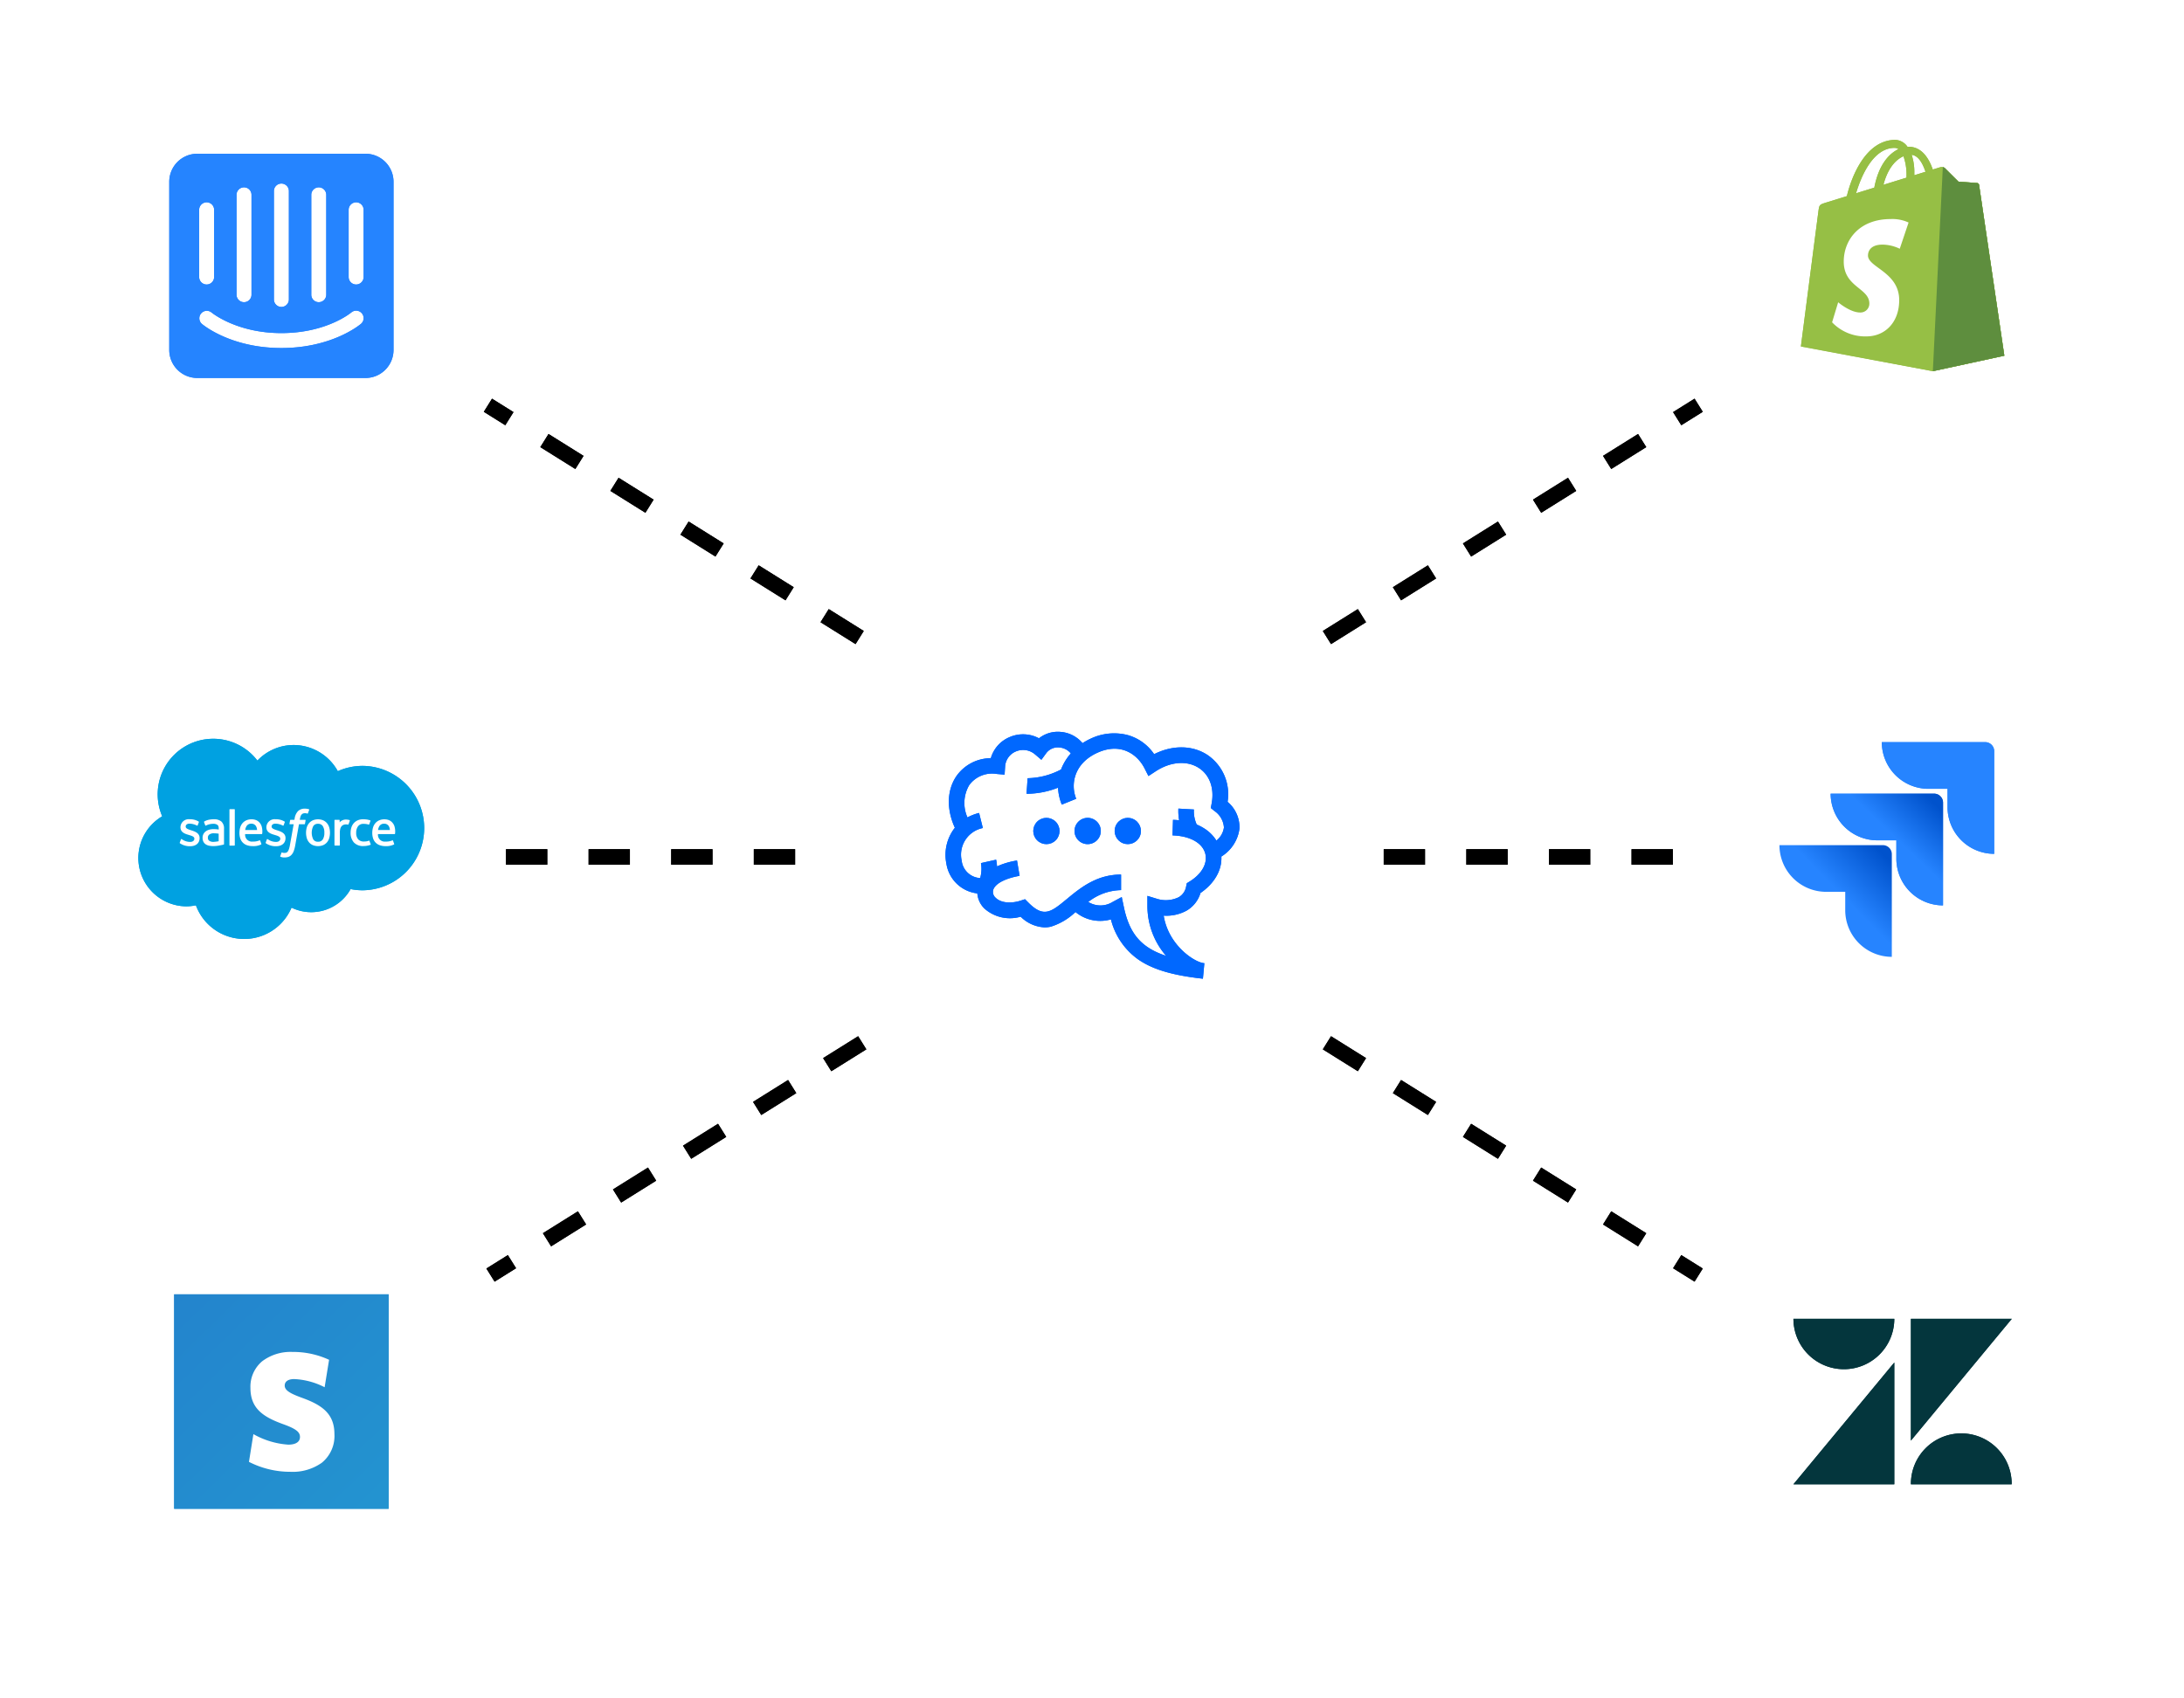 <svg xmlns="http://www.w3.org/2000/svg" xmlns:xlink="http://www.w3.org/1999/xlink" width="423"
  height="329" viewBox="0 0 423 329">   <defs>     <filter id="Ellipse_45" x="146" y="100"
      width="131" height="131" filterUnits="userSpaceOnUse">       <feOffset dy="3"
        input="SourceAlpha" />       <feGaussianBlur stdDeviation="5" result="blur" />       <feFlood
        flood-opacity="0.161" />       <feComposite operator="in" in2="blur" />       <feComposite
        in="SourceGraphic" />     </filter>     <filter id="Ellipse_68" x="146" y="100" width="131"
      height="131" filterUnits="userSpaceOnUse">       <feOffset dy="3" input="SourceAlpha" />
        <feGaussianBlur stdDeviation="5" result="blur-2" />       <feFlood flood-opacity="0.161" />
        <feComposite operator="in" in2="blur-2" />       <feComposite in="SourceGraphic" />     </filter>
      <filter id="Ellipse_43" x="0" y="0" width="109" height="109" filterUnits="userSpaceOnUse">
        <feOffset dy="3" input="SourceAlpha" />       <feGaussianBlur stdDeviation="5"
        result="blur-3" />       <feFlood flood-opacity="0.161" />       <feComposite operator="in"
        in2="blur-3" />       <feComposite in="SourceGraphic" />     </filter>     <filter
      id="Ellipse_66" x="0" y="0" width="109" height="109" filterUnits="userSpaceOnUse">       <feOffset
        dy="3" input="SourceAlpha" />       <feGaussianBlur stdDeviation="5" result="blur-4" />
        <feFlood flood-opacity="0.161" />       <feComposite operator="in" in2="blur-4" />       <feComposite
        in="SourceGraphic" />     </filter>     <filter id="Ellipse_44" x="0" y="111" width="109"
      height="109" filterUnits="userSpaceOnUse">       <feOffset dy="3" input="SourceAlpha" />
        <feGaussianBlur stdDeviation="5" result="blur-5" />       <feFlood flood-opacity="0.161" />
        <feComposite operator="in" in2="blur-5" />       <feComposite in="SourceGraphic" />     </filter>
      <filter id="Ellipse_67" x="0" y="111" width="109" height="109" filterUnits="userSpaceOnUse">
        <feOffset dy="3" input="SourceAlpha" />       <feGaussianBlur stdDeviation="5"
        result="blur-6" />       <feFlood flood-opacity="0.161" />       <feComposite operator="in"
        in2="blur-6" />       <feComposite in="SourceGraphic" />     </filter>     <filter
      id="Ellipse_46" x="0" y="220" width="109" height="109" filterUnits="userSpaceOnUse">       <feOffset
        dy="3" input="SourceAlpha" />       <feGaussianBlur stdDeviation="5" result="blur-7" />
        <feFlood flood-opacity="0.161" />       <feComposite operator="in" in2="blur-7" />       <feComposite
        in="SourceGraphic" />     </filter>     <filter id="Ellipse_69" x="0" y="220" width="109"
      height="109" filterUnits="userSpaceOnUse">       <feOffset dy="3" input="SourceAlpha" />
        <feGaussianBlur stdDeviation="5" result="blur-8" />       <feFlood flood-opacity="0.161" />
        <feComposite operator="in" in2="blur-8" />       <feComposite in="SourceGraphic" />     </filter>
      <linearGradient id="linear-gradient" x2="1" y2="1.028" gradientUnits="objectBoundingBox">
        <stop offset="0" stop-color="#2384cd" />       <stop offset="1" stop-color="#2394d0" />     </linearGradient>
      <filter id="Path_20" x="37.724" y="251.391" width="37.552" height="44.218"
      filterUnits="userSpaceOnUse">       <feOffset dx="2" dy="2" input="SourceAlpha" />       <feGaussianBlur
        stdDeviation="3.5" result="blur-9" />       <feFlood flood-opacity="0.184" />       <feComposite
        operator="in" in2="blur-9" />       <feComposite in="SourceGraphic" />     </filter>     <filter
      id="Path_20-2" x="37.724" y="251.391" width="37.552" height="44.218"
      filterUnits="userSpaceOnUse">       <feOffset dx="2" dy="2" input="SourceAlpha" />       <feGaussianBlur
        stdDeviation="3.5" result="blur-10" />       <feFlood flood-opacity="0.184" />       <feComposite
        operator="in" in2="blur-10" />       <feComposite in="SourceGraphic" />     </filter>     <filter
      id="Ellipse_47" x="314" y="220" width="109" height="109" filterUnits="userSpaceOnUse">       <feOffset
        dy="3" input="SourceAlpha" />       <feGaussianBlur stdDeviation="5" result="blur-11" />
        <feFlood flood-opacity="0.161" />       <feComposite operator="in" in2="blur-11" />       <feComposite
        in="SourceGraphic" />     </filter>     <filter id="Ellipse_70" x="314" y="220" width="109"
      height="109" filterUnits="userSpaceOnUse">       <feOffset dy="3" input="SourceAlpha" />
        <feGaussianBlur stdDeviation="5" result="blur-12" />       <feFlood flood-opacity="0.161" />
        <feComposite operator="in" in2="blur-12" />       <feComposite in="SourceGraphic" />     </filter>
      <filter id="Ellipse_48" x="314" y="111" width="109" height="109" filterUnits="userSpaceOnUse">
        <feOffset dy="3" input="SourceAlpha" />       <feGaussianBlur stdDeviation="5"
        result="blur-13" />       <feFlood flood-opacity="0.161" />       <feComposite operator="in"
        in2="blur-13" />       <feComposite in="SourceGraphic" />     </filter>     <filter
      id="Ellipse_71" x="314" y="111" width="109" height="109" filterUnits="userSpaceOnUse">       <feOffset
        dy="3" input="SourceAlpha" />       <feGaussianBlur stdDeviation="5" result="blur-14" />
        <feFlood flood-opacity="0.161" />       <feComposite operator="in" in2="blur-14" />       <feComposite
        in="SourceGraphic" />     </filter>     <filter id="Ellipse_49" x="314" y="0" width="109"
      height="109" filterUnits="userSpaceOnUse">       <feOffset dy="3" input="SourceAlpha" />
        <feGaussianBlur stdDeviation="5" result="blur-15" />       <feFlood flood-opacity="0.161" />
        <feComposite operator="in" in2="blur-15" />       <feComposite in="SourceGraphic" />     </filter>
      <filter id="Ellipse_72" x="314" y="0" width="109" height="109" filterUnits="userSpaceOnUse">
        <feOffset dy="3" input="SourceAlpha" />       <feGaussianBlur stdDeviation="5"
        result="blur-16" />       <feFlood flood-opacity="0.161" />       <feComposite operator="in"
        in2="blur-16" />       <feComposite in="SourceGraphic" />     </filter>     <linearGradient
      id="linear-gradient-3" x1="0.98" y1="0.002" x2="0.589" y2="0.408"
      gradientUnits="objectBoundingBox">       <stop offset="0.18" stop-color="#0052cc" />       <stop
        offset="1" stop-color="#2684ff" />     </linearGradient>     <linearGradient
      id="linear-gradient-4" x1="1.007" y1="0.005" x2="0.554" y2="0.447"
      xlink:href="#linear-gradient-3" />   </defs>   <g id="Artboard_2_copy_10"
    data-name="Artboard 2 copy 10" transform="translate(183.133 120.757)">     <path id="Path_3"
      data-name="Path 3"
      d="M198.542,145.681a9.2,9.2,0,0,0-3.838-9.04c-2.937-1.958-6.808-2-10.389-.19a9.154,9.154,0,0,0-5.177-3.715,10.533,10.533,0,0,0-7.079.694,11.723,11.723,0,0,0-1.609.887,6.162,6.162,0,0,0-4.183-2.176,5.9,5.9,0,0,0-4.255,1.234,6.539,6.539,0,0,0-5.654-.245,6.318,6.318,0,0,0-3.674,4.1,8.17,8.17,0,0,0-6.7,3.526c-1.812,2.7-1.9,6.382-.264,9.95a8.489,8.489,0,0,0-1.645,6.93,6.842,6.842,0,0,0,5.995,5.785,4.6,4.6,0,0,0,1.394,2.95,7.438,7.438,0,0,0,7,1.562A7.017,7.017,0,0,0,163.106,170a5.487,5.487,0,0,0,1.2-.134,12.1,12.1,0,0,0,4.778-2.836,7.521,7.521,0,0,0,6.862,1.425,13.525,13.525,0,0,0,5.283,7.757c2.748,1.907,6.536,3.051,12.258,3.7.094.014.188.023.278.03l.279-3-.2-.022c-1.97-.3-6.795-3.614-7.678-9.19a8.155,8.155,0,0,0,4.445-.978,5.9,5.9,0,0,0,2.683-3.412c2.713-1.858,4.175-4.443,4.044-7.059a7.483,7.483,0,0,0,3.507-5.424,6.465,6.465,0,0,0-2.3-5.172Zm-.709,4.975a3.921,3.921,0,0,1-1.456,2.533,7.4,7.4,0,0,0-2.347-2.343,9.365,9.365,0,0,0-1.464-.763,6.209,6.209,0,0,1-.55-2.917v0l-1.289-.071-.215-.012-1.5-.089a10.372,10.372,0,0,0,.145,2.258c-.385-.04-.779-.067-1.186-.079l-.093,3.011c3.358.1,5.784,1.449,6.335,3.51.5,1.884-.655,3.96-3.018,5.417l-.548.338-.134.629a2.978,2.978,0,0,1-1.424,2.075,5.7,5.7,0,0,1-4.123.348l-1.953-.6v2.043a14.756,14.756,0,0,0,3.618,9.573c-4.893-1.6-7.112-4.386-8.174-9.421l-.416-1.973-1.773.959a4.453,4.453,0,0,1-4.708-.005,10.579,10.579,0,0,1,6.351-2.292v-3.013c-4.383,0-7.378,2.166-10.07,4.385l-.379.312c-3.1,2.568-4.516,3.74-7.5.735l-.653-.656-.879.285c-1.476.478-3.626.611-4.83-.587a1.484,1.484,0,0,1-.453-1.5c.463-1.454,2.944-2.361,5.112-2.725l-.5-2.971a14.982,14.982,0,0,0-3.877,1.142,7.651,7.651,0,0,0-.17-1.3l-2.94.659a6.505,6.505,0,0,1-.151,2.9,3.805,3.805,0,0,1-3.581-3.385,5.266,5.266,0,0,1,4.1-6.307l-.727-2.922a9.433,9.433,0,0,0-2.255.868,6.87,6.87,0,0,1,.342-6.258,5.478,5.478,0,0,1,5.317-2.165l1.534.133.1-1.536a3.388,3.388,0,0,1,2.091-2.959,3.546,3.546,0,0,1,3.7.567l1.235,1.052.957-1.308a2.809,2.809,0,0,1,2.565-1.075,3.18,3.18,0,0,1,2.179,1.15,10.361,10.361,0,0,0-1.457,2.133,9.716,9.716,0,0,0-.433.975,14.348,14.348,0,0,1-6.481,1.692l-.1,1.5-.11,1.5c.025,0,.153.011.371.011a16.692,16.692,0,0,0,5.738-1.174,9.763,9.763,0,0,0,.723,3.278l2.793-1.127c-1.157-2.867-.37-6.881,4.093-8.913,4.554-2.075,7.768.325,9.136,3.008l.763,1.5,1.4-.919c2.9-1.9,6.13-2.136,8.423-.608,2.058,1.372,2.962,3.93,2.417,6.841l-.164.879.692.564A4.207,4.207,0,0,1,197.833,150.656Z"
      transform="translate(-143.914 -132.115)" />     <circle id="Ellipse_9" data-name="Ellipse 9"
      cx="2.544" cy="2.544" r="2.544" transform="translate(15.939 19.22) rotate(-45)" />     <path
      id="Path_4" data-name="Path 4"
      d="M331.447,256.434a2.544,2.544,0,1,1-2.543-2.544A2.543,2.543,0,0,1,331.447,256.434Z"
      transform="translate(-301.377 -237.215)" />     <circle id="Ellipse_10" data-name="Ellipse 10"
      cx="2.544" cy="2.544" r="2.544" transform="translate(31.975 20.596) rotate(-67.5)" />   </g>
    <g id="Artboard_2_copy_10-2" data-name="Artboard 2 copy 10"
    transform="translate(183.133 120.757)">     <path id="Path_3-2" data-name="Path 3"
      d="M198.542,145.681a9.2,9.2,0,0,0-3.838-9.04c-2.937-1.958-6.808-2-10.389-.19a9.154,9.154,0,0,0-5.177-3.715,10.533,10.533,0,0,0-7.079.694,11.723,11.723,0,0,0-1.609.887,6.162,6.162,0,0,0-4.183-2.176,5.9,5.9,0,0,0-4.255,1.234,6.539,6.539,0,0,0-5.654-.245,6.318,6.318,0,0,0-3.674,4.1,8.17,8.17,0,0,0-6.7,3.526c-1.812,2.7-1.9,6.382-.264,9.95a8.489,8.489,0,0,0-1.645,6.93,6.842,6.842,0,0,0,5.995,5.785,4.6,4.6,0,0,0,1.394,2.95,7.438,7.438,0,0,0,7,1.562A7.017,7.017,0,0,0,163.106,170a5.487,5.487,0,0,0,1.2-.134,12.1,12.1,0,0,0,4.778-2.836,7.521,7.521,0,0,0,6.862,1.425,13.525,13.525,0,0,0,5.283,7.757c2.748,1.907,6.536,3.051,12.258,3.7.094.014.188.023.278.03l.279-3-.2-.022c-1.97-.3-6.795-3.614-7.678-9.19a8.155,8.155,0,0,0,4.445-.978,5.9,5.9,0,0,0,2.683-3.412c2.713-1.858,4.175-4.443,4.044-7.059a7.483,7.483,0,0,0,3.507-5.424,6.465,6.465,0,0,0-2.3-5.172Zm-.709,4.975a3.921,3.921,0,0,1-1.456,2.533,7.4,7.4,0,0,0-2.347-2.343,9.365,9.365,0,0,0-1.464-.763,6.209,6.209,0,0,1-.55-2.917v0l-1.289-.071-.215-.012-1.5-.089a10.372,10.372,0,0,0,.145,2.258c-.385-.04-.779-.067-1.186-.079l-.093,3.011c3.358.1,5.784,1.449,6.335,3.51.5,1.884-.655,3.96-3.018,5.417l-.548.338-.134.629a2.978,2.978,0,0,1-1.424,2.075,5.7,5.7,0,0,1-4.123.348l-1.953-.6v2.043a14.756,14.756,0,0,0,3.618,9.573c-4.893-1.6-7.112-4.386-8.174-9.421l-.416-1.973-1.773.959a4.453,4.453,0,0,1-4.708-.005,10.579,10.579,0,0,1,6.351-2.292v-3.013c-4.383,0-7.378,2.166-10.07,4.385l-.379.312c-3.1,2.568-4.516,3.74-7.5.735l-.653-.656-.879.285c-1.476.478-3.626.611-4.83-.587a1.484,1.484,0,0,1-.453-1.5c.463-1.454,2.944-2.361,5.112-2.725l-.5-2.971a14.982,14.982,0,0,0-3.877,1.142,7.651,7.651,0,0,0-.17-1.3l-2.94.659a6.505,6.505,0,0,1-.151,2.9,3.805,3.805,0,0,1-3.581-3.385,5.266,5.266,0,0,1,4.1-6.307l-.727-2.922a9.433,9.433,0,0,0-2.255.868,6.87,6.87,0,0,1,.342-6.258,5.478,5.478,0,0,1,5.317-2.165l1.534.133.1-1.536a3.388,3.388,0,0,1,2.091-2.959,3.546,3.546,0,0,1,3.7.567l1.235,1.052.957-1.308a2.809,2.809,0,0,1,2.565-1.075,3.18,3.18,0,0,1,2.179,1.15,10.361,10.361,0,0,0-1.457,2.133,9.716,9.716,0,0,0-.433.975,14.348,14.348,0,0,1-6.481,1.692l-.1,1.5-.11,1.5c.025,0,.153.011.371.011a16.692,16.692,0,0,0,5.738-1.174,9.763,9.763,0,0,0,.723,3.278l2.793-1.127c-1.157-2.867-.37-6.881,4.093-8.913,4.554-2.075,7.768.325,9.136,3.008l.763,1.5,1.4-.919c2.9-1.9,6.13-2.136,8.423-.608,2.058,1.372,2.962,3.93,2.417,6.841l-.164.879.692.564A4.207,4.207,0,0,1,197.833,150.656Z"
      transform="translate(-143.914 -132.115)" />     <circle id="Ellipse_9-2" data-name="Ellipse 9"
      cx="2.544" cy="2.544" r="2.544" transform="translate(15.939 19.22) rotate(-45)" />     <path
      id="Path_4-2" data-name="Path 4"
      d="M331.447,256.434a2.544,2.544,0,1,1-2.543-2.544A2.543,2.543,0,0,1,331.447,256.434Z"
      transform="translate(-301.377 -237.215)" />     <circle id="Ellipse_10-2"
      data-name="Ellipse 10" cx="2.544" cy="2.544" r="2.544"
      transform="translate(31.975 20.596) rotate(-67.5)" />   </g>   <g
    transform="matrix(1, 0, 0, 1, 0, 0)" filter="url(#Ellipse_45)">     <g id="Ellipse_45-2"
      data-name="Ellipse 45" transform="translate(161 112)" fill="#fff" stroke="#fff"
      stroke-width="4">       <circle cx="50.5" cy="50.5" r="50.5" stroke="none" />       <circle
        cx="50.5" cy="50.5" r="48.5" fill="none" />     </g>   </g>   <g
    transform="matrix(1, 0, 0, 1, 0, 0)" filter="url(#Ellipse_68)">     <g id="Ellipse_68-2"
      data-name="Ellipse 68" transform="translate(161 112)" fill="#fff" stroke="#fff"
      stroke-width="4">       <circle cx="50.5" cy="50.5" r="50.5" stroke="none" />       <circle
        cx="50.5" cy="50.5" r="48.5" fill="none" />     </g>   </g>   <g id="Artboard_2_copy_10-3"
    data-name="Artboard 2 copy 10" transform="translate(183.133 141.757)">     <path id="Path_3-3"
      data-name="Path 3"
      d="M198.542,145.681a9.2,9.2,0,0,0-3.838-9.04c-2.937-1.958-6.808-2-10.389-.19a9.154,9.154,0,0,0-5.177-3.715,10.533,10.533,0,0,0-7.079.694,11.723,11.723,0,0,0-1.609.887,6.162,6.162,0,0,0-4.183-2.176,5.9,5.9,0,0,0-4.255,1.234,6.539,6.539,0,0,0-5.654-.245,6.318,6.318,0,0,0-3.674,4.1,8.17,8.17,0,0,0-6.7,3.526c-1.812,2.7-1.9,6.382-.264,9.95a8.489,8.489,0,0,0-1.645,6.93,6.842,6.842,0,0,0,5.995,5.785,4.6,4.6,0,0,0,1.394,2.95,7.438,7.438,0,0,0,7,1.562A7.017,7.017,0,0,0,163.106,170a5.487,5.487,0,0,0,1.2-.134,12.1,12.1,0,0,0,4.778-2.836,7.521,7.521,0,0,0,6.862,1.425,13.525,13.525,0,0,0,5.283,7.757c2.748,1.907,6.536,3.051,12.258,3.7.094.014.188.023.278.03l.279-3-.2-.022c-1.97-.3-6.795-3.614-7.678-9.19a8.155,8.155,0,0,0,4.445-.978,5.9,5.9,0,0,0,2.683-3.412c2.713-1.858,4.175-4.443,4.044-7.059a7.483,7.483,0,0,0,3.507-5.424,6.465,6.465,0,0,0-2.3-5.172Zm-.709,4.975a3.921,3.921,0,0,1-1.456,2.533,7.4,7.4,0,0,0-2.347-2.343,9.365,9.365,0,0,0-1.464-.763,6.209,6.209,0,0,1-.55-2.917v0l-1.289-.071-.215-.012-1.5-.089a10.372,10.372,0,0,0,.145,2.258c-.385-.04-.779-.067-1.186-.079l-.093,3.011c3.358.1,5.784,1.449,6.335,3.51.5,1.884-.655,3.96-3.018,5.417l-.548.338-.134.629a2.978,2.978,0,0,1-1.424,2.075,5.7,5.7,0,0,1-4.123.348l-1.953-.6v2.043a14.756,14.756,0,0,0,3.618,9.573c-4.893-1.6-7.112-4.386-8.174-9.421l-.416-1.973-1.773.959a4.453,4.453,0,0,1-4.708-.005,10.579,10.579,0,0,1,6.351-2.292v-3.013c-4.383,0-7.378,2.166-10.07,4.385l-.379.312c-3.1,2.568-4.516,3.74-7.5.735l-.653-.656-.879.285c-1.476.478-3.626.611-4.83-.587a1.484,1.484,0,0,1-.453-1.5c.463-1.454,2.944-2.361,5.112-2.725l-.5-2.971a14.982,14.982,0,0,0-3.877,1.142,7.651,7.651,0,0,0-.17-1.3l-2.94.659a6.505,6.505,0,0,1-.151,2.9,3.805,3.805,0,0,1-3.581-3.385,5.266,5.266,0,0,1,4.1-6.307l-.727-2.922a9.433,9.433,0,0,0-2.255.868,6.87,6.87,0,0,1,.342-6.258,5.478,5.478,0,0,1,5.317-2.165l1.534.133.1-1.536a3.388,3.388,0,0,1,2.091-2.959,3.546,3.546,0,0,1,3.7.567l1.235,1.052.957-1.308a2.809,2.809,0,0,1,2.565-1.075,3.18,3.18,0,0,1,2.179,1.15,10.361,10.361,0,0,0-1.457,2.133,9.716,9.716,0,0,0-.433.975,14.348,14.348,0,0,1-6.481,1.692l-.1,1.5-.11,1.5c.025,0,.153.011.371.011a16.692,16.692,0,0,0,5.738-1.174,9.763,9.763,0,0,0,.723,3.278l2.793-1.127c-1.157-2.867-.37-6.881,4.093-8.913,4.554-2.075,7.768.325,9.136,3.008l.763,1.5,1.4-.919c2.9-1.9,6.13-2.136,8.423-.608,2.058,1.372,2.962,3.93,2.417,6.841l-.164.879.692.564A4.207,4.207,0,0,1,197.833,150.656Z"
      transform="translate(-143.914 -132.115)" fill="#0068ff" />     <circle id="Ellipse_9-3"
      data-name="Ellipse 9" cx="2.544" cy="2.544" r="2.544"
      transform="translate(15.939 19.22) rotate(-45)" fill="#0068ff" />     <path id="Path_4-3"
      data-name="Path 4"
      d="M331.447,256.434a2.544,2.544,0,1,1-2.543-2.544A2.543,2.543,0,0,1,331.447,256.434Z"
      transform="translate(-301.377 -237.215)" fill="#0068ff" />     <circle id="Ellipse_10-3"
      data-name="Ellipse 10" cx="2.544" cy="2.544" r="2.544"
      transform="translate(31.975 20.596) rotate(-67.5)" fill="#0068ff" />   </g>   <g
    id="Artboard_2_copy_10-4" data-name="Artboard 2 copy 10" transform="translate(183.133 141.757)">
      <path id="Path_3-4" data-name="Path 3"
      d="M198.542,145.681a9.2,9.2,0,0,0-3.838-9.04c-2.937-1.958-6.808-2-10.389-.19a9.154,9.154,0,0,0-5.177-3.715,10.533,10.533,0,0,0-7.079.694,11.723,11.723,0,0,0-1.609.887,6.162,6.162,0,0,0-4.183-2.176,5.9,5.9,0,0,0-4.255,1.234,6.539,6.539,0,0,0-5.654-.245,6.318,6.318,0,0,0-3.674,4.1,8.17,8.17,0,0,0-6.7,3.526c-1.812,2.7-1.9,6.382-.264,9.95a8.489,8.489,0,0,0-1.645,6.93,6.842,6.842,0,0,0,5.995,5.785,4.6,4.6,0,0,0,1.394,2.95,7.438,7.438,0,0,0,7,1.562A7.017,7.017,0,0,0,163.106,170a5.487,5.487,0,0,0,1.2-.134,12.1,12.1,0,0,0,4.778-2.836,7.521,7.521,0,0,0,6.862,1.425,13.525,13.525,0,0,0,5.283,7.757c2.748,1.907,6.536,3.051,12.258,3.7.094.014.188.023.278.03l.279-3-.2-.022c-1.97-.3-6.795-3.614-7.678-9.19a8.155,8.155,0,0,0,4.445-.978,5.9,5.9,0,0,0,2.683-3.412c2.713-1.858,4.175-4.443,4.044-7.059a7.483,7.483,0,0,0,3.507-5.424,6.465,6.465,0,0,0-2.3-5.172Zm-.709,4.975a3.921,3.921,0,0,1-1.456,2.533,7.4,7.4,0,0,0-2.347-2.343,9.365,9.365,0,0,0-1.464-.763,6.209,6.209,0,0,1-.55-2.917v0l-1.289-.071-.215-.012-1.5-.089a10.372,10.372,0,0,0,.145,2.258c-.385-.04-.779-.067-1.186-.079l-.093,3.011c3.358.1,5.784,1.449,6.335,3.51.5,1.884-.655,3.96-3.018,5.417l-.548.338-.134.629a2.978,2.978,0,0,1-1.424,2.075,5.7,5.7,0,0,1-4.123.348l-1.953-.6v2.043a14.756,14.756,0,0,0,3.618,9.573c-4.893-1.6-7.112-4.386-8.174-9.421l-.416-1.973-1.773.959a4.453,4.453,0,0,1-4.708-.005,10.579,10.579,0,0,1,6.351-2.292v-3.013c-4.383,0-7.378,2.166-10.07,4.385l-.379.312c-3.1,2.568-4.516,3.74-7.5.735l-.653-.656-.879.285c-1.476.478-3.626.611-4.83-.587a1.484,1.484,0,0,1-.453-1.5c.463-1.454,2.944-2.361,5.112-2.725l-.5-2.971a14.982,14.982,0,0,0-3.877,1.142,7.651,7.651,0,0,0-.17-1.3l-2.94.659a6.505,6.505,0,0,1-.151,2.9,3.805,3.805,0,0,1-3.581-3.385,5.266,5.266,0,0,1,4.1-6.307l-.727-2.922a9.433,9.433,0,0,0-2.255.868,6.87,6.87,0,0,1,.342-6.258,5.478,5.478,0,0,1,5.317-2.165l1.534.133.1-1.536a3.388,3.388,0,0,1,2.091-2.959,3.546,3.546,0,0,1,3.7.567l1.235,1.052.957-1.308a2.809,2.809,0,0,1,2.565-1.075,3.18,3.18,0,0,1,2.179,1.15,10.361,10.361,0,0,0-1.457,2.133,9.716,9.716,0,0,0-.433.975,14.348,14.348,0,0,1-6.481,1.692l-.1,1.5-.11,1.5c.025,0,.153.011.371.011a16.692,16.692,0,0,0,5.738-1.174,9.763,9.763,0,0,0,.723,3.278l2.793-1.127c-1.157-2.867-.37-6.881,4.093-8.913,4.554-2.075,7.768.325,9.136,3.008l.763,1.5,1.4-.919c2.9-1.9,6.13-2.136,8.423-.608,2.058,1.372,2.962,3.93,2.417,6.841l-.164.879.692.564A4.207,4.207,0,0,1,197.833,150.656Z"
      transform="translate(-143.914 -132.115)" fill="#0068ff" />     <circle id="Ellipse_9-4"
      data-name="Ellipse 9" cx="2.544" cy="2.544" r="2.544"
      transform="translate(15.939 19.22) rotate(-45)" fill="#0068ff" />     <path id="Path_4-4"
      data-name="Path 4"
      d="M331.447,256.434a2.544,2.544,0,1,1-2.543-2.544A2.543,2.543,0,0,1,331.447,256.434Z"
      transform="translate(-301.377 -237.215)" fill="#0068ff" />     <circle id="Ellipse_10-4"
      data-name="Ellipse 10" cx="2.544" cy="2.544" r="2.544"
      transform="translate(31.975 20.596) rotate(-67.5)" fill="#0068ff" />   </g>   <line
    id="Line_22" data-name="Line 22" x1="72" y1="45" transform="translate(94.5 78.5)" fill="none"
    stroke="#000" stroke-width="3" stroke-dasharray="8" />   <line id="Line_29" data-name="Line 29"
    x1="72" y1="45" transform="translate(94.5 78.5)" fill="none" stroke="#000" stroke-width="3"
    stroke-dasharray="8" />   <line id="Line_25" data-name="Line 25" y1="45" x2="72"
    transform="translate(257 78.5)" fill="none" stroke="#000" stroke-width="3" stroke-dasharray="8" />
    <line id="Line_31" data-name="Line 31" y1="45" x2="72" transform="translate(257 78.5)"
    fill="none" stroke="#000" stroke-width="3" stroke-dasharray="8" />   <line id="Line_26"
    data-name="Line 26" x2="72" y2="45" transform="translate(257 202)" fill="none" stroke="#000"
    stroke-width="3" stroke-dasharray="8" />   <line id="Line_33" data-name="Line 33" x2="72"
    y2="45" transform="translate(257 202)" fill="none" stroke="#000" stroke-width="3"
    stroke-dasharray="8" />   <line id="Line_23" data-name="Line 23" x2="57"
    transform="translate(98 166)" fill="none" stroke="#000" stroke-width="3" stroke-dasharray="8" />
    <line id="Line_30" data-name="Line 30" x2="57" transform="translate(98 166)" fill="none"
    stroke="#000" stroke-width="3" stroke-dasharray="8" />   <line id="Line_24" data-name="Line 24"
    x1="72" y2="45" transform="translate(95 202)" fill="none" stroke="#000" stroke-width="3"
    stroke-dasharray="8" />   <line id="Line_34" data-name="Line 34" x1="72" y2="45"
    transform="translate(95 202)" fill="none" stroke="#000" stroke-width="3" stroke-dasharray="8" />
    <g transform="matrix(1, 0, 0, 1, 0, 0)" filter="url(#Ellipse_43)">     <g id="Ellipse_43-2"
      data-name="Ellipse 43" transform="translate(15 12)" fill="#fff" stroke="#fff" stroke-width="4">
        <circle cx="39.5" cy="39.5" r="39.5" stroke="none" />       <circle cx="39.5" cy="39.5"
        r="37.5" fill="none" />     </g>   </g>   <g transform="matrix(1, 0, 0, 1, 0, 0)"
    filter="url(#Ellipse_66)">     <g id="Ellipse_66-2" data-name="Ellipse 66"
      transform="translate(15 12)" fill="#fff" stroke="#fff" stroke-width="4">       <circle
        cx="39.5" cy="39.5" r="39.5" stroke="none" />       <circle cx="39.5" cy="39.5" r="37.5"
        fill="none" />     </g>   </g>   <g transform="matrix(1, 0, 0, 1, 0, 0)"
    filter="url(#Ellipse_44)">     <g id="Ellipse_44-2" data-name="Ellipse 44"
      transform="translate(15 123)" fill="#fff" stroke="#fff" stroke-width="4">       <circle
        cx="39.5" cy="39.5" r="39.5" stroke="none" />       <circle cx="39.5" cy="39.5" r="37.5"
        fill="none" />     </g>   </g>   <g transform="matrix(1, 0, 0, 1, 0, 0)"
    filter="url(#Ellipse_67)">     <g id="Ellipse_67-2" data-name="Ellipse 67"
      transform="translate(15 123)" fill="#fff" stroke="#fff" stroke-width="4">       <circle
        cx="39.5" cy="39.5" r="39.5" stroke="none" />       <circle cx="39.5" cy="39.5" r="37.5"
        fill="none" />     </g>   </g>   <g transform="matrix(1, 0, 0, 1, 0, 0)"
    filter="url(#Ellipse_46)">     <g id="Ellipse_46-2" data-name="Ellipse 46"
      transform="translate(15 232)" fill="#fff" stroke="#fff" stroke-width="4">       <circle
        cx="39.5" cy="39.5" r="39.5" stroke="none" />       <circle cx="39.5" cy="39.5" r="37.5"
        fill="none" />     </g>   </g>   <g transform="matrix(1, 0, 0, 1, 0, 0)"
    filter="url(#Ellipse_69)">     <g id="Ellipse_69-2" data-name="Ellipse 69"
      transform="translate(15 232)" fill="#fff" stroke="#fff" stroke-width="4">       <circle
        cx="39.5" cy="39.5" r="39.5" stroke="none" />       <circle cx="39.5" cy="39.5" r="37.5"
        fill="none" />     </g>   </g>   <path id="intercom-2"
    d="M37.645,23.881a1.448,1.448,0,1,1-2.9,0V10.859a1.448,1.448,0,1,1,2.9,0Zm-.505,9.063c-.224.192-5.587,4.692-15.421,4.692s-15.2-4.5-15.421-4.693a1.448,1.448,0,0,1,1.881-2.2c.085.071,4.875,4,13.54,4,8.774,0,13.49-3.955,13.536-3.995a1.448,1.448,0,0,1,1.885,2.2ZM5.791,10.859a1.448,1.448,0,1,1,2.9,0V23.881a1.448,1.448,0,1,1-2.9,0V10.859Zm7.24-2.9a1.448,1.448,0,1,1,2.9,0V27.306a1.448,1.448,0,1,1-2.9,0V7.963Zm7.239-.733a1.448,1.448,0,0,1,2.9,0V28.225a1.448,1.448,0,1,1-2.9,0V7.231Zm7.239.733a1.448,1.448,0,1,1,2.9,0V27.306a1.448,1.448,0,1,1-2.9,0V7.963ZM38.007,0H5.43A5.43,5.43,0,0,0,0,5.43V38.007a5.43,5.43,0,0,0,5.43,5.43H38.007a5.43,5.43,0,0,0,5.43-5.43V5.43A5.43,5.43,0,0,0,38.007,0Z"
    transform="translate(32.781 29.782)" fill="#2584ff" />   <path id="intercom-2-2"
    data-name="intercom-2"
    d="M37.645,23.881a1.448,1.448,0,1,1-2.9,0V10.859a1.448,1.448,0,1,1,2.9,0Zm-.505,9.063c-.224.192-5.587,4.692-15.421,4.692s-15.2-4.5-15.421-4.693a1.448,1.448,0,0,1,1.881-2.2c.085.071,4.875,4,13.54,4,8.774,0,13.49-3.955,13.536-3.995a1.448,1.448,0,0,1,1.885,2.2ZM5.791,10.859a1.448,1.448,0,1,1,2.9,0V23.881a1.448,1.448,0,1,1-2.9,0V10.859Zm7.24-2.9a1.448,1.448,0,1,1,2.9,0V27.306a1.448,1.448,0,1,1-2.9,0V7.963Zm7.239-.733a1.448,1.448,0,0,1,2.9,0V28.225a1.448,1.448,0,1,1-2.9,0V7.231Zm7.239.733a1.448,1.448,0,1,1,2.9,0V27.306a1.448,1.448,0,1,1-2.9,0V7.963ZM38.007,0H5.43A5.43,5.43,0,0,0,0,5.43V38.007a5.43,5.43,0,0,0,5.43,5.43H38.007a5.43,5.43,0,0,0,5.43-5.43V5.43A5.43,5.43,0,0,0,38.007,0Z"
    transform="translate(32.781 29.782)" fill="#2584ff" />   <g id="salesforce-2"
    transform="translate(26.293 142.606)">     <path id="Path_21" data-name="Path 21"
      d="M23.56,4.73a9.71,9.71,0,0,1,7.027-3.017,9.811,9.811,0,0,1,8.549,5.068,11.814,11.814,0,0,1,4.832-1.027,12.051,12.051,0,0,1,0,24.1,11.856,11.856,0,0,1-2.353-.234,8.733,8.733,0,0,1-11.443,3.594,9.964,9.964,0,0,1-18.522-.451,9.14,9.14,0,0,1-1.9.2,9.365,9.365,0,0,1-4.624-17.44A10.762,10.762,0,0,1,23.56,4.73"
      fill="#00a1e1" />     <path id="Path_22" data-name="Path 22"
      d="M144.983,286.09c-.035.091.013.11.024.126a3.246,3.246,0,0,0,.317.191,3.375,3.375,0,0,0,1.657.388c1.137,0,1.842-.6,1.842-1.578V285.2c0-.9-.8-1.227-1.544-1.463l-.1-.032c-.564-.183-1.05-.341-1.05-.712v-.02c0-.317.284-.551.725-.551a3.277,3.277,0,0,1,1.445.37s.11.071.15-.036c.022-.057.212-.567.231-.622a.106.106,0,0,0-.055-.128,3.223,3.223,0,0,0-1.628-.437h-.114a1.588,1.588,0,0,0-1.767,1.529v.019c0,.95.8,1.258,1.552,1.472l.121.037c.547.168,1.018.313,1.018.7v.019c0,.352-.306.614-.8.614a2.688,2.688,0,0,1-1.464-.422c-.08-.047-.126-.081-.188-.118a.09.09,0,0,0-.149.051Zm16.641,0c-.035.091.013.11.024.126a3.256,3.256,0,0,0,.317.191,3.375,3.375,0,0,0,1.657.388c1.137,0,1.842-.6,1.842-1.578V285.2c0-.9-.8-1.227-1.544-1.463l-.1-.032c-.564-.183-1.05-.341-1.05-.712v-.02c0-.317.284-.551.725-.551a3.278,3.278,0,0,1,1.445.37s.11.071.15-.036c.022-.057.212-.567.231-.622a.106.106,0,0,0-.055-.128,3.223,3.223,0,0,0-1.628-.437h-.114a1.588,1.588,0,0,0-1.767,1.529v.019c0,.95.8,1.258,1.552,1.472l.121.037c.547.168,1.019.313,1.019.7v.019c0,.352-.307.614-.8.614a2.688,2.688,0,0,1-1.464-.422c-.08-.047-.127-.079-.187-.118a.1.1,0,0,0-.15.051Zm11.36-1.906a2.338,2.338,0,0,1-.3,1.29,1.02,1.02,0,0,1-.924.451,1.007,1.007,0,0,1-.92-.451,2.913,2.913,0,0,1,0-2.575,1.012,1.012,0,0,1,.92-.446,1.025,1.025,0,0,1,.924.446,2.322,2.322,0,0,1,.3,1.285m.949-1.02a2.284,2.284,0,0,0-.432-.824,2.088,2.088,0,0,0-.729-.554,2.642,2.642,0,0,0-2.034,0,2.1,2.1,0,0,0-.729.554,2.321,2.321,0,0,0-.432.824,3.812,3.812,0,0,0,0,2.04,2.3,2.3,0,0,0,.433.824,2.035,2.035,0,0,0,.729.549,2.7,2.7,0,0,0,2.034,0,2.037,2.037,0,0,0,.729-.549,2.285,2.285,0,0,0,.432-.824,3.791,3.791,0,0,0,0-2.04m7.792,2.614a.09.09,0,0,0-.121-.058,2.177,2.177,0,0,1-.441.126,3.447,3.447,0,0,1-.52.037,1.445,1.445,0,0,1-1.085-.407,1.812,1.812,0,0,1-.407-1.3,2.011,2.011,0,0,1,.364-1.25,1.239,1.239,0,0,1,1.053-.463,3.152,3.152,0,0,1,1,.144s.075.032.11-.066c.083-.231.144-.4.233-.649a.085.085,0,0,0-.058-.111,3.7,3.7,0,0,0-.633-.159,4.752,4.752,0,0,0-.712-.048,2.579,2.579,0,0,0-1.058.2,2.189,2.189,0,0,0-.764.553,2.353,2.353,0,0,0-.462.824,3.281,3.281,0,0,0-.155,1.021,2.731,2.731,0,0,0,.632,1.889,2.4,2.4,0,0,0,1.873.7,3.861,3.861,0,0,0,1.344-.24.086.086,0,0,0,.039-.113Zm1.66-2.121a1.865,1.865,0,0,1,.26-.758,1.022,1.022,0,0,1,.918-.466,1,1,0,0,1,.9.466,1.588,1.588,0,0,1,.213.758Zm3.195-.672a1.994,1.994,0,0,0-.411-.751,1.887,1.887,0,0,0-.609-.465,2.347,2.347,0,0,0-.92-.186,2.507,2.507,0,0,0-1.06.206,2.111,2.111,0,0,0-.74.564,2.314,2.314,0,0,0-.435.834,3.606,3.606,0,0,0-.141,1.025,3.435,3.435,0,0,0,.146,1.025,2.062,2.062,0,0,0,1.273,1.351,3.234,3.234,0,0,0,1.166.189,3.356,3.356,0,0,0,1.617-.321c.036-.02.07-.055.027-.154l-.21-.588a.092.092,0,0,0-.121-.055,3.1,3.1,0,0,1-1.318.237,1.314,1.314,0,0,1-1.473-1.446l3.212,0a.1.1,0,0,0,.093-.084,3.444,3.444,0,0,0-.1-1.384m-28.918.672a1.877,1.877,0,0,1,.26-.758,1.022,1.022,0,0,1,.918-.466,1,1,0,0,1,.9.466,1.6,1.6,0,0,1,.212.758Zm3.194-.672a1.994,1.994,0,0,0-.41-.751,1.887,1.887,0,0,0-.609-.465,2.347,2.347,0,0,0-.92-.186,2.509,2.509,0,0,0-1.06.206,2.11,2.11,0,0,0-.74.564,2.313,2.313,0,0,0-.435.834,3.634,3.634,0,0,0-.141,1.025,3.433,3.433,0,0,0,.146,1.025,2.062,2.062,0,0,0,1.273,1.351,3.234,3.234,0,0,0,1.166.189,3.356,3.356,0,0,0,1.617-.321c.036-.02.069-.055.027-.154l-.209-.588a.093.093,0,0,0-.122-.055,3.1,3.1,0,0,1-1.319.237,1.314,1.314,0,0,1-1.472-1.446l3.212,0a.1.1,0,0,0,.093-.084,3.44,3.44,0,0,0-.1-1.384m-10.136,2.775a.65.65,0,0,1-.186-.19.776.776,0,0,1-.1-.418.7.7,0,0,1,.287-.622,1.44,1.44,0,0,1,.931-.232,6.585,6.585,0,0,1,.871.074v1.46h0a6.524,6.524,0,0,1-.867.115,1.443,1.443,0,0,1-.942-.188M152,283.5c-.13-.009-.3-.015-.5-.015a3.045,3.045,0,0,0-.791.1,2.063,2.063,0,0,0-.671.311,1.5,1.5,0,0,0-.637,1.27,1.678,1.678,0,0,0,.147.733,1.322,1.322,0,0,0,.419.5,1.756,1.756,0,0,0,.654.283,3.838,3.838,0,0,0,.85.087,5.8,5.8,0,0,0,.976-.081c.315-.054.7-.132.809-.156q.113-.027.225-.058a.1.1,0,0,0,.073-.105l0-2.937a1.8,1.8,0,0,0-.511-1.418,2.185,2.185,0,0,0-1.475-.444,5.285,5.285,0,0,0-.86.08,3.1,3.1,0,0,0-.991.362.1.1,0,0,0-.028.128l.227.611a.081.081,0,0,0,.105.052.413.413,0,0,0,.053-.026,3.261,3.261,0,0,1,1.4-.326,1.293,1.293,0,0,1,.794.208c.175.134.264.337.264.765v.136c-.276-.039-.53-.062-.53-.062m25.906-1.655a.086.086,0,0,0-.048-.115,2.781,2.781,0,0,0-.538-.092,1.6,1.6,0,0,0-.828.133,1.459,1.459,0,0,0-.543.4v-.391a.093.093,0,0,0-.092-.1h-.823a.093.093,0,0,0-.092.1v4.791a.1.1,0,0,0,.1.1h.844a.1.1,0,0,0,.1-.1V284.18a2.8,2.8,0,0,1,.107-.843,1.213,1.213,0,0,1,.281-.473.986.986,0,0,1,.4-.238,1.546,1.546,0,0,1,.431-.061,1.8,1.8,0,0,1,.353.043c.062.007.1-.031.117-.087.055-.147.212-.587.242-.674"
      transform="translate(-136.457 -265.476)" fill="#fff" />     <path id="Path_23"
      data-name="Path 23"
      d="M333.908,244.748a2.751,2.751,0,0,0-.317-.076,2.518,2.518,0,0,0-.436-.033,1.84,1.84,0,0,0-1.36.488,2.654,2.654,0,0,0-.646,1.457l-.039.217h-.729a.108.108,0,0,0-.107.093l-.119.669c-.009.063.019.1.1.1h.71l-.72,4.02a4.973,4.973,0,0,1-.193.792,1.618,1.618,0,0,1-.224.457.6.6,0,0,1-.294.227,1.194,1.194,0,0,1-.378.054,1.422,1.422,0,0,1-.257-.028.76.76,0,0,1-.174-.056.089.089,0,0,0-.116.051c-.026.069-.215.589-.238.653a.1.1,0,0,0,.05.129,2.623,2.623,0,0,0,.294.086,1.944,1.944,0,0,0,.47.044,2.354,2.354,0,0,0,.789-.122,1.489,1.489,0,0,0,.594-.414,2.121,2.121,0,0,0,.417-.719,6.108,6.108,0,0,0,.283-1.078l.724-4.094h1.058a.108.108,0,0,0,.107-.094l.12-.668c.008-.064-.019-.1-.1-.1h-1.027a4.456,4.456,0,0,1,.17-.725.948.948,0,0,1,.225-.343.674.674,0,0,1,.269-.167,1.117,1.117,0,0,1,.345-.049,1.346,1.346,0,0,1,.264.026c.1.021.138.032.164.04.105.032.119,0,.14-.05l.246-.674a.086.086,0,0,0-.059-.112m-14.349,6.947a.093.093,0,0,1-.092.1h-.852a.093.093,0,0,1-.092-.1V244.84a.092.092,0,0,1,.092-.1h.852a.093.093,0,0,1,.092.1Z"
      transform="translate(-300.382 -230.597)" fill="#fff" />   </g>   <g id="salesforce-2-2"
    data-name="salesforce-2" transform="translate(26.293 142.606)">     <path id="Path_21-2"
      data-name="Path 21"
      d="M23.56,4.73a9.71,9.71,0,0,1,7.027-3.017,9.811,9.811,0,0,1,8.549,5.068,11.814,11.814,0,0,1,4.832-1.027,12.051,12.051,0,0,1,0,24.1,11.856,11.856,0,0,1-2.353-.234,8.733,8.733,0,0,1-11.443,3.594,9.964,9.964,0,0,1-18.522-.451,9.14,9.14,0,0,1-1.9.2,9.365,9.365,0,0,1-4.624-17.44A10.762,10.762,0,0,1,23.56,4.73"
      fill="#00a1e1" />     <path id="Path_22-2" data-name="Path 22"
      d="M144.983,286.09c-.035.091.013.11.024.126a3.246,3.246,0,0,0,.317.191,3.375,3.375,0,0,0,1.657.388c1.137,0,1.842-.6,1.842-1.578V285.2c0-.9-.8-1.227-1.544-1.463l-.1-.032c-.564-.183-1.05-.341-1.05-.712v-.02c0-.317.284-.551.725-.551a3.277,3.277,0,0,1,1.445.37s.11.071.15-.036c.022-.057.212-.567.231-.622a.106.106,0,0,0-.055-.128,3.223,3.223,0,0,0-1.628-.437h-.114a1.588,1.588,0,0,0-1.767,1.529v.019c0,.95.8,1.258,1.552,1.472l.121.037c.547.168,1.018.313,1.018.7v.019c0,.352-.306.614-.8.614a2.688,2.688,0,0,1-1.464-.422c-.08-.047-.126-.081-.188-.118a.09.09,0,0,0-.149.051Zm16.641,0c-.035.091.013.11.024.126a3.256,3.256,0,0,0,.317.191,3.375,3.375,0,0,0,1.657.388c1.137,0,1.842-.6,1.842-1.578V285.2c0-.9-.8-1.227-1.544-1.463l-.1-.032c-.564-.183-1.05-.341-1.05-.712v-.02c0-.317.284-.551.725-.551a3.278,3.278,0,0,1,1.445.37s.11.071.15-.036c.022-.057.212-.567.231-.622a.106.106,0,0,0-.055-.128,3.223,3.223,0,0,0-1.628-.437h-.114a1.588,1.588,0,0,0-1.767,1.529v.019c0,.95.8,1.258,1.552,1.472l.121.037c.547.168,1.019.313,1.019.7v.019c0,.352-.307.614-.8.614a2.688,2.688,0,0,1-1.464-.422c-.08-.047-.127-.079-.187-.118a.1.1,0,0,0-.15.051Zm11.36-1.906a2.338,2.338,0,0,1-.3,1.29,1.02,1.02,0,0,1-.924.451,1.007,1.007,0,0,1-.92-.451,2.913,2.913,0,0,1,0-2.575,1.012,1.012,0,0,1,.92-.446,1.025,1.025,0,0,1,.924.446,2.322,2.322,0,0,1,.3,1.285m.949-1.02a2.284,2.284,0,0,0-.432-.824,2.088,2.088,0,0,0-.729-.554,2.642,2.642,0,0,0-2.034,0,2.1,2.1,0,0,0-.729.554,2.321,2.321,0,0,0-.432.824,3.812,3.812,0,0,0,0,2.04,2.3,2.3,0,0,0,.433.824,2.035,2.035,0,0,0,.729.549,2.7,2.7,0,0,0,2.034,0,2.037,2.037,0,0,0,.729-.549,2.285,2.285,0,0,0,.432-.824,3.791,3.791,0,0,0,0-2.04m7.792,2.614a.09.09,0,0,0-.121-.058,2.177,2.177,0,0,1-.441.126,3.447,3.447,0,0,1-.52.037,1.445,1.445,0,0,1-1.085-.407,1.812,1.812,0,0,1-.407-1.3,2.011,2.011,0,0,1,.364-1.25,1.239,1.239,0,0,1,1.053-.463,3.152,3.152,0,0,1,1,.144s.075.032.11-.066c.083-.231.144-.4.233-.649a.085.085,0,0,0-.058-.111,3.7,3.7,0,0,0-.633-.159,4.752,4.752,0,0,0-.712-.048,2.579,2.579,0,0,0-1.058.2,2.189,2.189,0,0,0-.764.553,2.353,2.353,0,0,0-.462.824,3.281,3.281,0,0,0-.155,1.021,2.731,2.731,0,0,0,.632,1.889,2.4,2.4,0,0,0,1.873.7,3.861,3.861,0,0,0,1.344-.24.086.086,0,0,0,.039-.113Zm1.66-2.121a1.865,1.865,0,0,1,.26-.758,1.022,1.022,0,0,1,.918-.466,1,1,0,0,1,.9.466,1.588,1.588,0,0,1,.213.758Zm3.195-.672a1.994,1.994,0,0,0-.411-.751,1.887,1.887,0,0,0-.609-.465,2.347,2.347,0,0,0-.92-.186,2.507,2.507,0,0,0-1.06.206,2.111,2.111,0,0,0-.74.564,2.314,2.314,0,0,0-.435.834,3.606,3.606,0,0,0-.141,1.025,3.435,3.435,0,0,0,.146,1.025,2.062,2.062,0,0,0,1.273,1.351,3.234,3.234,0,0,0,1.166.189,3.356,3.356,0,0,0,1.617-.321c.036-.02.07-.055.027-.154l-.21-.588a.092.092,0,0,0-.121-.055,3.1,3.1,0,0,1-1.318.237,1.314,1.314,0,0,1-1.473-1.446l3.212,0a.1.1,0,0,0,.093-.084,3.444,3.444,0,0,0-.1-1.384m-28.918.672a1.877,1.877,0,0,1,.26-.758,1.022,1.022,0,0,1,.918-.466,1,1,0,0,1,.9.466,1.6,1.6,0,0,1,.212.758Zm3.194-.672a1.994,1.994,0,0,0-.41-.751,1.887,1.887,0,0,0-.609-.465,2.347,2.347,0,0,0-.92-.186,2.509,2.509,0,0,0-1.06.206,2.11,2.11,0,0,0-.74.564,2.313,2.313,0,0,0-.435.834,3.634,3.634,0,0,0-.141,1.025,3.433,3.433,0,0,0,.146,1.025,2.062,2.062,0,0,0,1.273,1.351,3.234,3.234,0,0,0,1.166.189,3.356,3.356,0,0,0,1.617-.321c.036-.02.069-.055.027-.154l-.209-.588a.093.093,0,0,0-.122-.055,3.1,3.1,0,0,1-1.319.237,1.314,1.314,0,0,1-1.472-1.446l3.212,0a.1.1,0,0,0,.093-.084,3.44,3.44,0,0,0-.1-1.384m-10.136,2.775a.65.65,0,0,1-.186-.19.776.776,0,0,1-.1-.418.7.7,0,0,1,.287-.622,1.44,1.44,0,0,1,.931-.232,6.585,6.585,0,0,1,.871.074v1.46h0a6.524,6.524,0,0,1-.867.115,1.443,1.443,0,0,1-.942-.188M152,283.5c-.13-.009-.3-.015-.5-.015a3.045,3.045,0,0,0-.791.1,2.063,2.063,0,0,0-.671.311,1.5,1.5,0,0,0-.637,1.27,1.678,1.678,0,0,0,.147.733,1.322,1.322,0,0,0,.419.5,1.756,1.756,0,0,0,.654.283,3.838,3.838,0,0,0,.85.087,5.8,5.8,0,0,0,.976-.081c.315-.054.7-.132.809-.156q.113-.027.225-.058a.1.1,0,0,0,.073-.105l0-2.937a1.8,1.8,0,0,0-.511-1.418,2.185,2.185,0,0,0-1.475-.444,5.285,5.285,0,0,0-.86.08,3.1,3.1,0,0,0-.991.362.1.1,0,0,0-.028.128l.227.611a.081.081,0,0,0,.105.052.413.413,0,0,0,.053-.026,3.261,3.261,0,0,1,1.4-.326,1.293,1.293,0,0,1,.794.208c.175.134.264.337.264.765v.136c-.276-.039-.53-.062-.53-.062m25.906-1.655a.086.086,0,0,0-.048-.115,2.781,2.781,0,0,0-.538-.092,1.6,1.6,0,0,0-.828.133,1.459,1.459,0,0,0-.543.4v-.391a.093.093,0,0,0-.092-.1h-.823a.093.093,0,0,0-.092.1v4.791a.1.1,0,0,0,.1.1h.844a.1.1,0,0,0,.1-.1V284.18a2.8,2.8,0,0,1,.107-.843,1.213,1.213,0,0,1,.281-.473.986.986,0,0,1,.4-.238,1.546,1.546,0,0,1,.431-.061,1.8,1.8,0,0,1,.353.043c.062.007.1-.031.117-.087.055-.147.212-.587.242-.674"
      transform="translate(-136.457 -265.476)" fill="#fff" />     <path id="Path_23-2"
      data-name="Path 23"
      d="M333.908,244.748a2.751,2.751,0,0,0-.317-.076,2.518,2.518,0,0,0-.436-.033,1.84,1.84,0,0,0-1.36.488,2.654,2.654,0,0,0-.646,1.457l-.039.217h-.729a.108.108,0,0,0-.107.093l-.119.669c-.009.063.019.1.1.1h.71l-.72,4.02a4.973,4.973,0,0,1-.193.792,1.618,1.618,0,0,1-.224.457.6.6,0,0,1-.294.227,1.194,1.194,0,0,1-.378.054,1.422,1.422,0,0,1-.257-.028.76.76,0,0,1-.174-.056.089.089,0,0,0-.116.051c-.026.069-.215.589-.238.653a.1.1,0,0,0,.05.129,2.623,2.623,0,0,0,.294.086,1.944,1.944,0,0,0,.47.044,2.354,2.354,0,0,0,.789-.122,1.489,1.489,0,0,0,.594-.414,2.121,2.121,0,0,0,.417-.719,6.108,6.108,0,0,0,.283-1.078l.724-4.094h1.058a.108.108,0,0,0,.107-.094l.12-.668c.008-.064-.019-.1-.1-.1h-1.027a4.456,4.456,0,0,1,.17-.725.948.948,0,0,1,.225-.343.674.674,0,0,1,.269-.167,1.117,1.117,0,0,1,.345-.049,1.346,1.346,0,0,1,.264.026c.1.021.138.032.164.04.105.032.119,0,.14-.05l.246-.674a.086.086,0,0,0-.059-.112m-14.349,6.947a.093.093,0,0,1-.092.1h-.852a.093.093,0,0,1-.092-.1V244.84a.092.092,0,0,1,.092-.1h.852a.093.093,0,0,1,.092.1Z"
      transform="translate(-300.382 -230.597)" fill="#fff" />   </g>   <g id="stripe-2"
    transform="translate(33.729 250.729)">     <path id="Path_19" data-name="Path 19"
      d="M0,0H41.542V41.542H0Z" fill="url(#linear-gradient)" />     <g
      transform="matrix(1, 0, 0, 1, -33.73, -250.73)" filter="url(#Path_20)">       <path
        id="Path_20-3" data-name="Path 20"
        d="M87.172,65.309c-2.1-.776-3.247-1.379-3.247-2.327,0-.8.661-1.264,1.839-1.264a14.138,14.138,0,0,1,5.891,1.58l.862-5.316a16.566,16.566,0,0,0-7.1-1.523,9.1,9.1,0,0,0-5.862,1.81,6.44,6.44,0,0,0-2.27,5.172c0,3.908,2.385,5.575,6.264,6.983,2.5.891,3.333,1.523,3.333,2.5,0,.948-.8,1.494-2.27,1.494a15.829,15.829,0,0,1-6.753-2.04L77,77.752a17.515,17.515,0,0,0,7.989,1.925,9.751,9.751,0,0,0,6.121-1.753,6.672,6.672,0,0,0,2.443-5.546c0-3.994-2.443-5.661-6.379-7.069Z"
        transform="translate(-30.78 203.43)" fill="#fff" />     </g>   </g>   <g id="stripe-2-2"
    data-name="stripe-2" transform="translate(33.729 250.729)">     <path id="Path_19-2"
      data-name="Path 19" d="M0,0H41.542V41.542H0Z" fill="url(#linear-gradient)" />     <g
      transform="matrix(1, 0, 0, 1, -33.73, -250.73)" filter="url(#Path_20-2)">       <path
        id="Path_20-4" data-name="Path 20"
        d="M87.172,65.309c-2.1-.776-3.247-1.379-3.247-2.327,0-.8.661-1.264,1.839-1.264a14.138,14.138,0,0,1,5.891,1.58l.862-5.316a16.566,16.566,0,0,0-7.1-1.523,9.1,9.1,0,0,0-5.862,1.81,6.44,6.44,0,0,0-2.27,5.172c0,3.908,2.385,5.575,6.264,6.983,2.5.891,3.333,1.523,3.333,2.5,0,.948-.8,1.494-2.27,1.494a15.829,15.829,0,0,1-6.753-2.04L77,77.752a17.515,17.515,0,0,0,7.989,1.925,9.751,9.751,0,0,0,6.121-1.753,6.672,6.672,0,0,0,2.443-5.546c0-3.994-2.443-5.661-6.379-7.069Z"
        transform="translate(-30.78 203.43)" fill="#fff" />     </g>   </g>   <g
    transform="matrix(1, 0, 0, 1, 0, 0)" filter="url(#Ellipse_47)">     <g id="Ellipse_47-2"
      data-name="Ellipse 47" transform="translate(329 232)" fill="#fff" stroke="#fff"
      stroke-width="4">       <circle cx="39.5" cy="39.5" r="39.5" stroke="none" />       <circle
        cx="39.5" cy="39.5" r="37.5" fill="none" />     </g>   </g>   <g
    transform="matrix(1, 0, 0, 1, 0, 0)" filter="url(#Ellipse_70)">     <g id="Ellipse_70-2"
      data-name="Ellipse 70" transform="translate(329 232)" fill="#fff" stroke="#fff"
      stroke-width="4">       <circle cx="39.5" cy="39.5" r="39.5" stroke="none" />       <circle
        cx="39.5" cy="39.5" r="37.5" fill="none" />     </g>   </g>   <g
    transform="matrix(1, 0, 0, 1, 0, 0)" filter="url(#Ellipse_48)">     <g id="Ellipse_48-2"
      data-name="Ellipse 48" transform="translate(329 123)" fill="#fff" stroke="#fff"
      stroke-width="4">       <circle cx="39.5" cy="39.5" r="39.5" stroke="none" />       <circle
        cx="39.5" cy="39.5" r="37.5" fill="none" />     </g>   </g>   <g
    transform="matrix(1, 0, 0, 1, 0, 0)" filter="url(#Ellipse_71)">     <g id="Ellipse_71-2"
      data-name="Ellipse 71" transform="translate(329 123)" fill="#fff" stroke="#fff"
      stroke-width="4">       <circle cx="39.5" cy="39.5" r="39.5" stroke="none" />       <circle
        cx="39.5" cy="39.5" r="37.5" fill="none" />     </g>   </g>   <g
    transform="matrix(1, 0, 0, 1, 0, 0)" filter="url(#Ellipse_49)">     <g id="Ellipse_49-2"
      data-name="Ellipse 49" transform="translate(329 12)" fill="#fff" stroke="#fff"
      stroke-width="4">       <circle cx="39.5" cy="39.5" r="39.5" stroke="none" />       <circle
        cx="39.5" cy="39.5" r="37.5" fill="none" />     </g>   </g>   <g
    transform="matrix(1, 0, 0, 1, 0, 0)" filter="url(#Ellipse_72)">     <g id="Ellipse_72-2"
      data-name="Ellipse 72" transform="translate(329 12)" fill="#fff" stroke="#fff"
      stroke-width="4">       <circle cx="39.5" cy="39.5" r="39.5" stroke="none" />       <circle
        cx="39.5" cy="39.5" r="37.5" fill="none" />     </g>   </g>   <path id="zendesk-3"
    d="M19.536,8.462V32.051H0Zm0-8.462A9.755,9.755,0,0,1,9.779,9.758,9.773,9.773,0,0,1,0,0Zm3.218,32.052a9.758,9.758,0,1,1,19.515,0Zm0-8.462V0H42.29Z"
    transform="translate(347.355 255.474)" fill="#04363d" />   <path id="zendesk-3-2"
    data-name="zendesk-3"
    d="M19.536,8.462V32.051H0Zm0-8.462A9.755,9.755,0,0,1,9.779,9.758,9.773,9.773,0,0,1,0,0Zm3.218,32.052a9.758,9.758,0,1,1,19.515,0Zm0-8.462V0H42.29Z"
    transform="translate(347.355 255.474)" fill="#04363d" />   <g id="shopify"
    transform="translate(348.761 26.317)">     <path id="Path_16" data-name="Path 16"
      d="M34.548,9.5a.433.433,0,0,0-.391-.364c-.163-.014-3.607-.269-3.607-.269S28.158,6.5,27.9,6.233a1.089,1.089,0,0,0-.975-.124l-1.339.413c-.8-2.3-2.209-4.412-4.69-4.412-.068,0-.139,0-.209.007A3.015,3.015,0,0,0,18.349.779C12.57.779,9.809,8,8.943,11.674L4.9,12.928c-1.253.393-1.293.433-1.458,1.614C3.318,15.436.038,40.8.038,40.8l25.555,4.788,13.846-3S34.579,9.728,34.548,9.5ZM24.17,6.959l-2.162.669c0-.152,0-.3,0-.466a10.606,10.606,0,0,0-.517-3.491C22.771,3.831,23.622,5.286,24.17,6.959ZM19.907,3.954a10.719,10.719,0,0,1,.586,3.893c0,.088,0,.169,0,.25L16.026,9.48c.86-3.319,2.472-4.922,3.881-5.526ZM18.19,2.329a1.305,1.305,0,0,1,.741.25c-1.852.871-3.837,3.066-4.675,7.45l-3.53,1.093c.982-3.343,3.313-8.793,7.464-8.793Z"
      transform="translate(0 0)" fill="#96bf45" />     <path id="Path_17" data-name="Path 17"
      d="M174.287,38.118c-.163-.014-3.607-.269-3.607-.269s-2.392-2.375-2.654-2.637a.656.656,0,0,0-.369-.17l-1.932,39.522,13.845-3s-4.861-32.863-4.891-33.088a.433.433,0,0,0-.391-.364"
      transform="translate(-140.13 -28.978)" fill="#5e8e3e" />     <path id="Path_18"
      data-name="Path 18"
      d="M54.032,100.916l-1.707,5.079a7.854,7.854,0,0,0-3.33-.8c-2.688,0-2.823,1.687-2.823,2.112,0,2.32,6.046,3.208,6.046,8.641,0,4.275-2.711,7.027-6.367,7.027a8.858,8.858,0,0,1-6.63-2.73l1.175-3.881s2.306,1.98,4.252,1.98a1.715,1.715,0,0,0,1.789-1.732c0-3.026-4.96-3.161-4.96-8.132,0-4.184,3-8.234,9.066-8.234a7.459,7.459,0,0,1,3.49.669"
      transform="translate(-33.139 -84.126)" fill="#fff" />   </g>   <g id="shopify-2"
    data-name="shopify" transform="translate(348.761 26.317)">     <path id="Path_16-2"
      data-name="Path 16"
      d="M34.548,9.5a.433.433,0,0,0-.391-.364c-.163-.014-3.607-.269-3.607-.269S28.158,6.5,27.9,6.233a1.089,1.089,0,0,0-.975-.124l-1.339.413c-.8-2.3-2.209-4.412-4.69-4.412-.068,0-.139,0-.209.007A3.015,3.015,0,0,0,18.349.779C12.57.779,9.809,8,8.943,11.674L4.9,12.928c-1.253.393-1.293.433-1.458,1.614C3.318,15.436.038,40.8.038,40.8l25.555,4.788,13.846-3S34.579,9.728,34.548,9.5ZM24.17,6.959l-2.162.669c0-.152,0-.3,0-.466a10.606,10.606,0,0,0-.517-3.491C22.771,3.831,23.622,5.286,24.17,6.959ZM19.907,3.954a10.719,10.719,0,0,1,.586,3.893c0,.088,0,.169,0,.25L16.026,9.48c.86-3.319,2.472-4.922,3.881-5.526ZM18.19,2.329a1.305,1.305,0,0,1,.741.25c-1.852.871-3.837,3.066-4.675,7.45l-3.53,1.093c.982-3.343,3.313-8.793,7.464-8.793Z"
      transform="translate(0 0)" fill="#96bf45" />     <path id="Path_17-2" data-name="Path 17"
      d="M174.287,38.118c-.163-.014-3.607-.269-3.607-.269s-2.392-2.375-2.654-2.637a.656.656,0,0,0-.369-.17l-1.932,39.522,13.845-3s-4.861-32.863-4.891-33.088a.433.433,0,0,0-.391-.364"
      transform="translate(-140.13 -28.978)" fill="#5e8e3e" />     <path id="Path_18-2"
      data-name="Path 18"
      d="M54.032,100.916l-1.707,5.079a7.854,7.854,0,0,0-3.33-.8c-2.688,0-2.823,1.687-2.823,2.112,0,2.32,6.046,3.208,6.046,8.641,0,4.275-2.711,7.027-6.367,7.027a8.858,8.858,0,0,1-6.63-2.73l1.175-3.881s2.306,1.98,4.252,1.98a1.715,1.715,0,0,0,1.789-1.732c0-3.026-4.96-3.161-4.96-8.132,0-4.184,3-8.234,9.066-8.234a7.459,7.459,0,0,1,3.49.669"
      transform="translate(-33.139 -84.126)" fill="#fff" />   </g>   <line id="Line_27"
    data-name="Line 27" x2="57" transform="translate(268 166)" fill="none" stroke="#000"
    stroke-width="3" stroke-dasharray="8" />   <line id="Line_32" data-name="Line 32" x2="57"
    transform="translate(268 166)" fill="none" stroke="#000" stroke-width="3" stroke-dasharray="8" />
    <g id="jira-1" transform="translate(344.645 143.763)">     <path id="Path_26"
      data-name="Path 26"
      d="M141.736,0H121.707a9.041,9.041,0,0,0,9.041,9.041h3.689V12.6a9.041,9.041,0,0,0,9.035,9.036V1.737A1.738,1.738,0,0,0,141.736,0Z"
      transform="translate(-101.881)" fill="#2684ff" />     <path id="Path_27" data-name="Path 27"
      d="M80.9,61.262H60.872A9.041,9.041,0,0,0,69.907,70.3H73.6v3.574a9.041,9.041,0,0,0,9.041,9.03V63A1.738,1.738,0,0,0,80.9,61.262Z"
      transform="translate(-50.956 -51.282)" fill="url(#linear-gradient-3)" />     <path
      id="Path_28" data-name="Path 28"
      d="M20.029,122.489H0a9.041,9.041,0,0,0,9.041,9.041h3.7v3.562a9.041,9.041,0,0,0,9.024,9.035v-19.9A1.738,1.738,0,0,0,20.029,122.489Z"
      transform="translate(0 -102.536)" fill="url(#linear-gradient-4)" />   </g>   <g id="jira-1-2"
    data-name="jira-1" transform="translate(344.645 143.763)">     <path id="Path_26-2"
      data-name="Path 26"
      d="M141.736,0H121.707a9.041,9.041,0,0,0,9.041,9.041h3.689V12.6a9.041,9.041,0,0,0,9.035,9.036V1.737A1.738,1.738,0,0,0,141.736,0Z"
      transform="translate(-101.881)" fill="#2684ff" />     <path id="Path_27-2" data-name="Path 27"
      d="M80.9,61.262H60.872A9.041,9.041,0,0,0,69.907,70.3H73.6v3.574a9.041,9.041,0,0,0,9.041,9.03V63A1.738,1.738,0,0,0,80.9,61.262Z"
      transform="translate(-50.956 -51.282)" fill="url(#linear-gradient-3)" />     <path
      id="Path_28-2" data-name="Path 28"
      d="M20.029,122.489H0a9.041,9.041,0,0,0,9.041,9.041h3.7v3.562a9.041,9.041,0,0,0,9.024,9.035v-19.9A1.738,1.738,0,0,0,20.029,122.489Z"
      transform="translate(0 -102.536)" fill="url(#linear-gradient-4)" />   </g>
</svg>